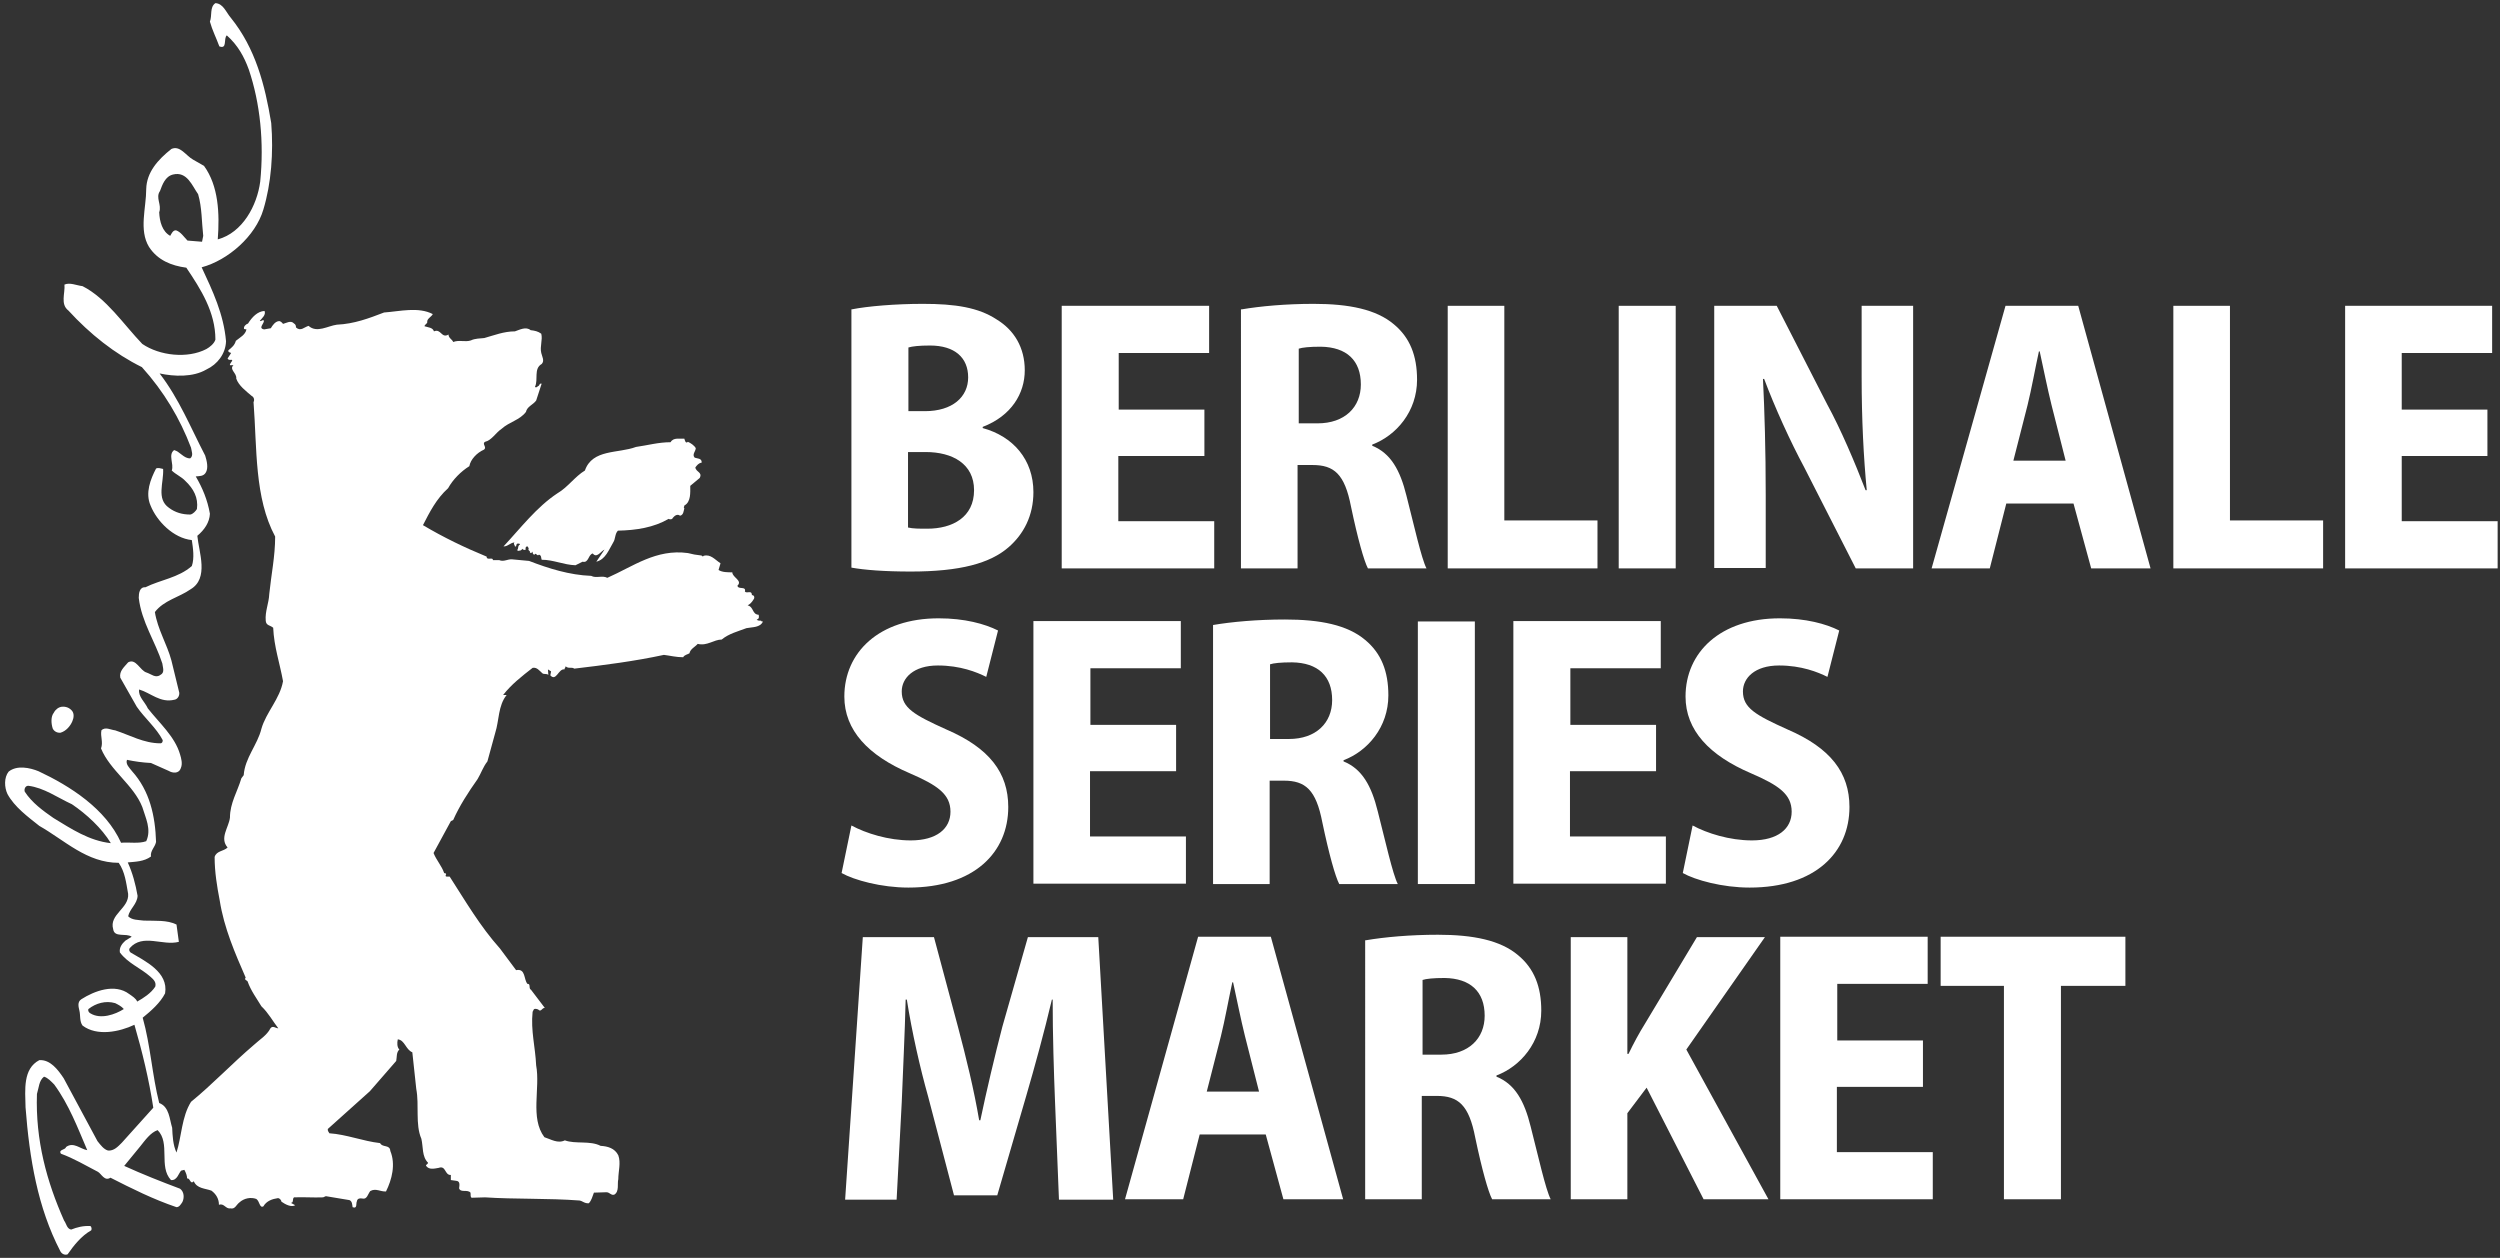<svg xmlns="http://www.w3.org/2000/svg" xmlns:xlink="http://www.w3.org/1999/xlink" xmlns:a="http://ns.adobe.com/AdobeSVGViewerExtensions/3.0/" x="0px" y="0px" width="636px" height="320px" viewBox="-1 -0.8 636 320" xml:space="preserve"><rect x="-1" y="-0.8" width="636" height="320" fill="#333333" stroke="none"/><defs></defs><g>	<g>		<path fill="#FFFFFF" d="M215.7,77.9c4-0.8,11.1-1.4,18.1-1.4c8.2,0,14.1,0.9,18.8,4c4.4,2.7,7.1,7.1,7.1,12.9    c0,5.9-3.4,11.6-10.7,14.4v0.3c7.7,2.1,12.9,8,12.9,16.3c0,6-2.5,10.7-6.3,14c-4.7,4.1-12.3,6.2-24.9,6.2c-6.7,0-11.8-0.4-15.1-1    V77.9z M230,103.8h4.3c7,0,11-3.6,11-8.6s-3.4-8.1-9.7-8.1c-2.8,0-4.5,0.2-5.5,0.5V103.8z M230,133.4c1.3,0.3,2.8,0.3,4.9,0.3    c6.4,0,11.9-2.9,11.9-9.8c0-6.7-5.5-9.7-12.3-9.7H230V133.4z"></path>		<path fill="#FFFFFF" d="M305.3,115.2h-21.8v16.6h24.4v12h-38.8V77h37.5v12h-23v14.4h21.8V115.2z"></path>		<path fill="#FFFFFF" d="M314.9,77.9c4.7-0.8,11.2-1.4,18.3-1.4c9,0,15.9,1.4,20.4,5.2c4.1,3.4,5.9,8,5.9,14.1    c0,8.1-5.3,14.2-11.4,16.5v0.3c4.7,1.9,7.1,6.2,8.7,12.7c1.9,7.4,3.8,16,5.1,18.5h-14.9c-1-1.9-2.6-7.6-4.3-15.7    c-1.6-8.3-4.3-10.6-9.8-10.6h-3.8v26.3h-14.4V77.9z M329.3,106.9h4.9c6.9,0,11-4.1,11-9.9c0-6.1-3.6-9.5-10.2-9.6    c-2.9,0-4.7,0.2-5.6,0.5V106.9z"></path>		<path fill="#FFFFFF" d="M367.2,77h14.5v54.6h23.7v12.2h-38.1V77z"></path>		<path fill="#FFFFFF" d="M425.3,77v66.8h-14.5V77H425.3z"></path>		<path fill="#FFFFFF" d="M435.1,143.8V77H451l12.8,25c3.5,6.4,7.1,14.9,9.8,21.9h0.3c-0.8-8.3-1.3-18-1.3-28.8V77h13.1v66.8h-14.6    L458,118.1c-3.6-6.7-7.5-15.3-10.2-22.5h-0.3c0.4,8.2,0.7,17.9,0.7,29.6v18.5H435.1z"></path>		<path fill="#FFFFFF" d="M509.4,127.3l-4.2,16.5h-14.8L509.2,77h18.5l18.4,66.8H531l-4.5-16.5H509.4z M524.5,116.4l-3.6-14.2    c-1-4-2.1-9.5-3-13.6h-0.2c-0.9,4.1-1.9,9.7-2.9,13.7l-3.6,14.1H524.5z"></path>		<path fill="#FFFFFF" d="M551.8,77h14.5v54.6h23.7v12.2h-38.1V77z"></path>		<path fill="#FFFFFF" d="M631.8,115.2H610v16.6h24.4v12h-38.8V77H633v12h-23v14.4h21.8V115.2z"></path>		<path fill="#FFFFFF" d="M215.6,209.2c3.7,2,9.4,3.8,15.1,3.8c6.6,0,10.1-3,10.1-7.3c0-4.4-3.2-6.7-10.4-9.8    c-10.5-4.5-16.6-10.9-16.6-19.5c0-11.2,8.8-19.9,24-19.9c6.6,0,11.7,1.4,15.1,3.1l-3,11.8c-2.4-1.2-6.6-2.9-12.3-2.9    c-6.2,0-9.2,3.2-9.2,6.6c0,4.2,3.2,6,11.4,9.7c10.9,4.7,15.7,11,15.7,19.7c0,11.5-8.6,20.5-25.4,20.5c-6.9,0-13.8-1.9-17-3.7    L215.6,209.2z"></path>		<path fill="#FFFFFF" d="M298.1,195.4h-21.8v16.6h24.4v12h-38.8v-66.8h37.5v12h-23v14.4h21.8V195.4z"></path>		<path fill="#FFFFFF" d="M307.6,158.2c4.7-0.8,11.2-1.4,18.3-1.4c9,0,15.9,1.4,20.4,5.2c4.1,3.4,5.9,8,5.9,14.1    c0,8.1-5.3,14.2-11.4,16.5v0.3c4.7,1.9,7.1,6.2,8.7,12.7c1.9,7.4,3.8,16,5.1,18.5h-14.9c-1-1.9-2.6-7.6-4.3-15.7    c-1.6-8.3-4.3-10.6-9.8-10.6H322v26.3h-14.4V158.2z M322,187.2h4.9c6.9,0,11-4.1,11-9.9c0-6.1-3.6-9.5-10.2-9.6    c-2.9,0-4.7,0.2-5.6,0.5V187.2z"></path>		<path fill="#FFFFFF" d="M374.2,157.3v66.8h-14.5v-66.8H374.2z"></path>		<path fill="#FFFFFF" d="M420.2,195.4h-21.8v16.6h24.4v12h-38.8v-66.8h37.5v12h-23v14.4h21.8V195.4z"></path>		<path fill="#FFFFFF" d="M429.6,209.2c3.7,2,9.4,3.8,15.1,3.8c6.6,0,10.1-3,10.1-7.3c0-4.4-3.2-6.7-10.4-9.8    c-10.5-4.5-16.6-10.9-16.6-19.5c0-11.2,8.8-19.9,24-19.9c6.6,0,11.7,1.4,15.1,3.1l-3,11.8c-2.4-1.2-6.6-2.9-12.3-2.9    c-6.2,0-9.2,3.2-9.2,6.6c0,4.2,3.2,6,11.4,9.7c10.9,4.7,15.7,11,15.7,19.7c0,11.5-8.6,20.5-25.4,20.5c-6.9,0-13.8-1.9-17-3.7    L429.6,209.2z"></path>		<path fill="#FFFFFF" d="M267.4,279.5c-0.3-7.6-0.6-16.9-0.6-26h-0.2c-1.9,8.1-4.4,17.2-6.5,24.4l-7.4,25.4h-11l-6.6-25.2    c-2-7.1-4.1-16.3-5.4-24.6h-0.3c-0.2,8.5-0.7,18.3-1,26.2l-1.3,24.7h-13.1l4.5-66.8h18.1l6.1,22.8c2.1,7.9,4.1,16.1,5.4,23.8h0.3    c1.6-7.6,3.6-16.1,5.6-23.8l6.5-22.8h17.9l3.8,66.8h-13.8L267.4,279.5z"></path>		<path fill="#FFFFFF" d="M304.2,287.8l-4.2,16.5h-14.8l18.6-66.8h18.5l18.4,66.8h-15.2l-4.5-16.5H304.2z M319.3,276.9l-3.6-14.2    c-1-4-2.1-9.5-3-13.6h-0.2c-0.9,4.1-1.9,9.7-2.9,13.7l-3.6,14.1H319.3z"></path>		<path fill="#FFFFFF" d="M346.5,238.4c4.7-0.8,11.2-1.4,18.3-1.4c9,0,15.9,1.4,20.4,5.2c4.1,3.4,5.9,8,5.9,14.1    c0,8.1-5.3,14.2-11.4,16.5v0.3c4.7,1.9,7.1,6.2,8.7,12.7c1.9,7.4,3.8,16,5.1,18.5h-14.9c-1-1.9-2.6-7.6-4.3-15.7    c-1.6-8.3-4.3-10.6-9.8-10.6h-3.8v26.3h-14.4V238.4z M360.8,267.5h4.9c6.9,0,11-4.1,11-9.9c0-6.1-3.6-9.5-10.2-9.6    c-2.9,0-4.7,0.2-5.6,0.5V267.5z"></path>		<path fill="#FFFFFF" d="M398.6,237.6h14.4v29.7h0.3c1.3-2.7,2.7-5.3,4.2-7.7l13.2-22h17.3l-20,28.6l20.9,38.1h-16.5l-14.5-28.4    l-4.9,6.5v21.9h-14.4V237.6z"></path>		<path fill="#FFFFFF" d="M488.1,275.7h-21.8v16.6h24.4v12h-38.8v-66.8h37.5v12h-23v14.4h21.8V275.7z"></path>		<path fill="#FFFFFF" d="M508.9,250h-16.2v-12.5h47V250h-16.4v54.3h-14.5V250z"></path>	</g></g><path fill="#FFFFFF" d="M174,111.6c0.7,0.3,1.6,0.9,2,1.6c0,0.8-1,1.6-0.3,2.4c0.6,0.3,1.9,0.1,1.8,1.3c-0.8,0.1-1.2,0.7-1.6,1.2  c0.1,1.2,1.9,1.2,1.1,2.7l-2.4,2c0,1.7,0.2,4.1-1.5,5c0,0.3-0.3,0.5,0,0.7c-0.2,0.7-0.2,1.7-1.1,1.9c-0.6-0.5-1.3-0.1-1.8,0.5  c-0.2,0.5-0.8,0.5-1.1,0.3c-3.8,2.2-8.2,2.9-12.9,3c-0.8,0.8-0.6,2.1-1.2,3c-1.1,1.8-1.9,4.3-4.3,4.9l2.1-3.1c-1,0.5-2,2.3-3,1  c-1.2,0.3-1,2.5-2.6,2.1l-1.8,0.9c-3-0.1-5.6-1.4-8.6-1.4c-0.2-0.5,0-1.1-0.7-1.3c-0.4,0.6-0.8-0.7-1.1,0c-0.5,0-0.5-0.5-0.5-0.8  c-0.1,0.2-0.3,0.5-0.7,0.3c0.2-0.6-0.6-0.4-0.3-1.1c0-0.1-0.2-0.3-0.3-0.5c-0.6,0-0.5,0.6-0.5,0.9c-0.3,0-0.7,0-0.8-0.3  c-0.2,0.3-0.4,0.5-0.9,0.5c-0.2,0.1-0.4,0-0.4-0.2c0.4-0.5,0-1,0.7-1.4c-0.1-0.3-0.5-0.2-0.7-0.2c-0.4,0.2-0.1,0.9-0.6,0.7  c0-0.3-0.5-0.7-0.1-1c-1,0-1.8,1.1-2.8,1c4.3-4.6,8.4-10,13.7-13.5c2.6-1.5,4.5-4.3,7-5.8c1.9-5.5,8.5-4.3,13-6  c2.9-0.4,5.7-1.2,8.8-1.2c0.7-1.3,2.4-0.8,3.5-0.9C173.2,111.1,173.4,112.2,174,111.6"></path><path fill="#FFFFFF" d="M17.3,180c-0.7-0.8-1.6-1.1-2.6-1c-0.8,0.1-1.6,0.7-2,1.5c-0.8,1-0.7,2.7-0.3,4c0.3,0.7,1.1,1.2,2,1.1  c1.4-0.4,2.5-1.7,3-2.9C17.8,181.8,17.9,180.7,17.3,180 M50.4,60.7l-3.7-0.3c-0.9-0.9-1.7-2.2-2.9-2.6c-0.8-0.1-1.2,0.9-1.5,1.4  c-2-1.1-2.7-3.6-2.8-6c0.7-1.9-1-3.7,0.2-5.4c0.6-1.6,1.3-3.7,3.3-4.2c3.6-0.9,4.9,2.9,6.4,5c1,3.4,0.9,7.1,1.3,10.6L50.4,60.7z   M27.2,213.7c-5.5-0.6-10-3.6-14.6-6.4c-2.6-1.8-5.5-3.9-7.3-6.7c-0.2-0.6,0.1-1.5,0.9-1.5c4,0.5,7.4,3,11.1,4.7  C21,206.3,24.9,209.9,27.2,213.7 M30.5,255.9c-2.2,1.4-5.9,2.7-8.5,1.1c-0.4-0.2-0.7-0.7-0.5-1.1c1.9-1.5,4.4-2.2,6.8-1.5  C29.1,254.8,29.9,255.2,30.5,255.9 M193.1,157.3c-0.2,0-0.3,0.1-0.5-0.2c-0.5,0-0.9,0-1.1-0.3c0.7-0.1,0.6-0.8,0.5-1.2  c-1.7-0.1-1.2-2-2.8-2.4c0.6-0.3,1.1-0.8,1.5-1.5c0.3-0.3,0.3-1.1-0.4-1.1c-0.1-1.4-1.2-0.3-1.8-0.9c0.4-1.5-1.7-0.4-1.9-1.5  c1.4-1.3-1.3-2.1-1.3-3.4c-1.2,0-2.6,0-3.5-0.6l0.5-1.7c-1.4-0.9-2.5-2.4-4.3-1.9c-0.3,0.4-0.3-0.1-0.7-0.1  c-1.1-0.1-2.2-0.3-3.3-0.6c-8.1-1.1-13.9,3.4-20.5,6.3c-1.3-0.7-2.8,0.2-4.1-0.5c-5.5-0.2-10.9-1.9-15.8-3.8l-4.3-0.4  c-1.2-0.1-2.1,0.7-3.3,0.2h-1.6c0-0.9-1.6,0.2-1.6-0.9c-5.6-2.3-11-4.9-16.2-8c1.7-3.3,3.4-6.7,6.4-9.4c1.2-2.2,3.3-4.3,5.4-5.6  c0.3-1.7,1.9-3.4,3.7-4.2c0.9-0.6-0.6-1.5,0.3-2c1.7-0.4,2.7-2.3,4.2-3.3c2-1.8,4.6-2.2,6.2-4.3c0.3-1.4,1.8-1.8,2.6-2.9l1.4-4.3  c-0.5-0.1-0.5,0.2-0.7,0.5c-0.4,0.2-0.7,0.7-1,0.3c0.9-1.8-0.4-4.6,1.7-5.8c0.8-0.8,0.1-1.9-0.1-2.8c-0.4-1.7,0.4-3.3,0-4.9  c-0.8-0.6-1.7-0.8-2.7-0.9c-1.2-1-2.8-0.1-4,0.3c-2.8,0-5.3,1-7.8,1.7c-1,0.1-2.4,0.1-3.4,0.6c-1.5,0.5-2.9-0.2-4.5,0.4  c-0.3-0.7-1.2-1-1.2-1.9c-1.8,1.1-1.9-1.6-3.7-0.8c-0.3-1-1.5-1-2.4-1.3c0-0.4,0.6-0.6,0.7-1c-0.2-0.9,1.1-1.4,1.4-2.1  c-3.7-1.9-8.3-0.7-12.4-0.4c-3.9,1.5-7.6,2.9-12,3.1c-2.3,0.3-5.1,2.2-7.2,0.3c-1.1,0.3-2,1.5-3.2,0.4c0-0.4-0.1-0.8-0.5-1  c-0.8-0.9-2-0.1-2.8,0.1c-0.2-0.3-0.7-0.8-1.1-0.7c-0.9,0.1-1.6,1.1-2,1.8l-1.7,0.3c-1.7-0.3,0.2-1.6-0.1-2.3  c-0.5-0.2-0.6,0.4-1,0.1c0.6-0.7,1.6-1.5,1.2-2.5c-1.8,0.1-3.2,1.6-4.2,3.2c-0.6,0.2-1.2,0.8-1,1.4l0.6,0.1c-0.3,1.4-1.6,2-2.7,2.9  c-0.3,1.1-1,1.7-1.9,2.4c-0.1,0.6,0.4,0.5,0.7,0.7l-0.9,1.4c0.3,0.6,0.9,0.2,1.2,0.4c-0.1,0.5-0.7,0.9-0.6,1.3h0.9  c-1.2,1.1,0.9,2,0.7,3.4c0.6,1.8,2.5,3.2,3.9,4.4c0.6,0.3,0.8,1,0.5,1.6c0.9,11.8,0.2,24.3,5.5,34.2c0,5-1,9.7-1.5,14.6  c-0.1,2.4-1.1,4.4-0.9,6.8c0.1,1.3,1.1,1.1,1.9,1.8c0.2,4.8,1.7,9.1,2.5,13.6c-0.8,4.5-4.3,7.9-5.5,12.1c-1,4.1-4.2,7.4-4.5,11.8  l-0.6,0.8c-1,3.4-2.9,6.3-2.9,10c-0.3,2.5-2.7,5.2-0.6,7.6c-1,1-2.8,0.8-3.3,2.4c0,3.8,0.6,7.5,1.3,11.1c1.1,7,3.9,13.4,6.6,19.6  c-0.5,0.6,0.4,0.7,0.5,1c0.8,2.3,2.3,4.3,3.5,6.3c1.8,1.7,2.9,3.8,4.3,5.6c-0.7,0-1.4-0.8-2,0c-0.9,1.8-2.8,2.9-4.3,4.3  c-5.4,4.6-10.5,10-15.9,14.4c-2.4,3.8-2.4,8.9-3.7,12.9c-0.9-1.9-1-4.2-1.1-6.3c-0.7-2.2-0.7-5.3-3.3-6.3  c-1.8-7.1-2.2-14.6-4.2-21.7c2.1-1.7,4.5-3.8,5.7-6.2c0.9-5.4-5.1-8.2-8.8-10.4c-0.4-0.4-0.4-0.8-0.2-1.1c3.3-3.8,8.4-0.5,12.5-1.6  l-0.6-4.4c-2.4-1.2-5.4-0.9-8.3-1c-1.5-0.2-3-0.1-4-1.1c0.4-1.9,2.3-3.1,2.4-5.2c-0.5-2.9-1.3-5.9-2.5-8.5c2-0.2,4.1-0.2,5.9-1.5  c-0.2-1.5,1-2.3,1.3-3.7c-0.2-6.6-1.6-13-6.1-18c-0.7-0.9-1.7-1.8-1.3-2.9c1.9,0.4,4,0.7,6.1,0.8l4.5,2c1,0.6,2.6,0.8,3.1-0.7  c0.5-1.1,0.1-2.5-0.2-3.5c-1.3-4.5-5.2-7.9-8.2-11.7c-0.7-1.6-2.5-3-2.2-4.8c3,0.9,5.4,3.5,9,2.6c0.7-0.1,1.3-0.9,1.2-1.8l-2-8.2  c-1.1-4.1-3.5-7.9-4.2-12.3c2.3-3,6.1-3.7,9.1-5.8c4.7-2.8,2.1-9.4,1.7-13.6c1.8-1.5,3.1-3.4,3.2-5.6c-0.6-3.5-1.9-6.6-3.6-9.5  c0.9-0.1,1.9,0,2.5-0.9c0.8-1.2,0.3-3.1-0.1-4.4c-3.7-7.1-6.6-14.4-11.6-20.9c3.7,0.8,8.5,1,11.9-1c2.8-1.3,4.9-4,5-7.2  c-0.6-6.9-3.4-12.8-6.2-18.8c6.7-1.8,13.7-7.9,15.7-14.7C68,45.9,68.6,38,68,30.5c-1.6-9.7-4-19-10.3-26.8c-1.2-1.4-1.9-3.6-3.9-3.7  c-1.5,1-0.8,3.2-1.4,4.7C53,6.9,54,8.8,54.8,11c2.1,0.8,1-2,1.9-2.8c2.8,2.5,4.4,5.4,5.6,8.7c2.9,8.6,3.9,18.5,2.9,28.5  c-0.8,6.1-4.5,13-10.8,14.7c0.5-6.6,0.2-13.6-3.5-18.7l-2.8-1.6c-1.8-1-3.3-3.7-5.5-2.7c-3.4,2.7-6.3,5.9-6.4,10.2  c0,4.8-1.9,10.4,0.7,14.7c2.2,3.4,5.7,4.8,9.5,5.3c3.7,5.5,7.4,11.3,7.4,18.3c-0.3,1-1.4,1.9-2.3,2.4c-4.8,2.5-11.9,1.7-16.3-1.3  c-4.8-5-9.1-11.6-15.2-14.7c-1.6-0.2-3.2-1-4.6-0.4c0.2,2.2-1.1,5,1,6.6c5.5,6,11.8,11,18.7,14.4c5.6,6.2,9.7,13.1,12.5,20.5  c0.1,0.8,0.7,2-0.2,2.7c-1.6,0.1-2.6-1.7-4.1-2.1c-1.6,1.2,0,3.5-0.6,5.2c1,1,2.5,1.6,3.5,2.7c2,1.9,3.3,4.2,2.9,7.1  c-0.3,0.5-1,1.3-1.7,1.4c-2,0-3.8-0.5-5.4-1.7c-3.3-2.3-1.3-6.4-1.5-9.9c-0.6-0.1-1.2-0.4-1.8-0.1c-1.4,2.7-2.8,6.2-1.4,9.4  c1.6,4,5.8,8.3,10.5,8.8c0.3,2,0.7,4.6,0,6.6c-3.4,3-8,3.5-11.8,5.4c-1.5-0.1-1.7,1.5-1.7,2.7c0.7,6.1,4.2,11.1,6,16.7  c0.1,1,0.7,2.3-0.5,2.9c-1.2,0.9-2.3-0.2-3.5-0.6c-1.7-0.5-2.7-3.7-4.7-2.6c-1,1.2-2.3,2.2-2,3.9l4.2,7.4c2,2.9,5,5.4,6.6,8.5  c0,0.5-0.2,0.8-0.6,0.8c-4.2,0-7.8-2.1-11.5-3.3c-1.1-0.1-2.5-1-3.5,0c-0.3,1.6,0.5,3-0.1,4.6c2.3,5.6,8.3,9.3,10.5,14.9  c0.8,2.7,2.4,5.7,1,8.7c-1.9,0.7-4.4,0.2-6.4,0.4c-3.9-8.7-13.1-14.5-21-18.2c-2.2-0.9-5.5-1.6-7.6,0.1c-1.2,1.5-1.1,4-0.3,5.7  c1.8,3.3,5.2,5.8,8.1,8.1c6.5,3.7,12.1,9.4,20.2,9.4c1.6,2.3,1.9,5.1,2.4,7.9c0.3,3.7-4.9,5.2-3.8,9c0.3,2.2,3.3,0.9,4.7,1.9l-1.6,1  c-0.9,0.8-1.6,1.8-1.4,3c2.1,2.8,5.2,3.9,7.8,6.2c0.8,0.7,1.5,1.4,1.2,2.5c-1.1,1.7-3,2.9-4.6,3.8c-0.3-0.8-1.3-1.4-2-1.9  c-3.7-2.8-8.9-0.8-12.2,1.3c-1.1,0.7-0.7,2-0.5,2.9c0.3,1.2,0,2.7,0.8,3.8c3.7,2.8,9.4,1.6,13.2-0.2c2,6.9,3.7,13.9,4.8,21.1l-8,8.9  c-1,1-2,2.1-3.5,2c-1.1-0.3-1.9-1.4-2.7-2.4l-8.6-16c-1.4-2.1-3.4-4.8-6.2-4.6c-4.2,2.2-3.6,7.5-3.5,12c1,13.1,3.1,25.5,8.8,36.5  c0.3,0.7,1.1,1.2,1.9,0.9c1.6-2.3,3.5-4.7,6-6.1c0.2-0.3,0.1-0.9-0.2-1.1c-1.8-0.1-3.4,0.3-4.9,0.9c-1.1-0.2-1.2-1.5-1.8-2.3  c-4.4-9.9-7.3-20.4-6.9-32.2c0.5-1.6,0.5-3.4,1.8-4.4c1,0.3,1.8,1.2,2.6,2c3.8,5.2,6,11.1,8.4,16.7c-1.8-0.3-3.5-2.2-5.4-0.8  c-0.2,0.8-2,0.6-1.3,1.7c3.3,1.2,6.3,3,9.4,4.6c0.9,0.5,1.7,2.5,3.2,1.5c5.5,2.8,10.9,5.5,16.8,7.5c0.7,0,1.1-0.7,1.5-1.3  c0.5-1,0.5-2.6-0.6-3.4c-4.8-1.8-9.6-3.7-14.2-5.8l4.1-5c1.2-1.5,2.6-3.5,4.4-4.1c3.3,3.3,0.2,9.3,3.4,12.7c1.6,0.2,2-1.9,2.6-2.4  l0.8-0.2c0.4,0.7,0.7,1.5,0.7,2.2c0.8-0.2,0.8,1.7,1.7,0.7c0.8,1.9,2.9,1.8,4.5,2.4c1.2,0.9,1.9,2.1,1.9,3.6  c1.3-0.5,1.7,1.1,2.9,0.9c1.2,0.3,1.5-0.9,2.3-1.5c1.2-1.1,2.9-1.4,4.3-0.9c0.9,0.6,0.8,2.4,1.8,1.9c0.8-1.4,2.3-1.9,3.7-2.1  c0.5,0,0.9,0.6,0.9,0.9c1,0.7,2.5,1.5,3.5,0.9l-1.1-0.6c0.8,0,0.3-1,0.8-1.4c2.7-0.1,4.8,0.1,7.4,0l0.7-0.3l6,1  c0.7,0.3,0.7,1.1,0.8,1.8c1.3,0.5,0.8-1,1.1-1.5c0.1-0.8,0.9-0.8,1.4-0.7c1.2,0.3,1.4-1.2,2-1.9c1.4-0.8,2.6,0.2,4,0.1  c1.5-3,2.5-6.9,1.1-10.3c-0.1-1.7-2-0.8-2.6-2c-4.4-0.5-8.5-2.2-12.9-2.5c-0.2-0.3-0.5-0.7-0.4-1.1l10.7-9.6l6.7-7.7  c0.2-1,0-2.2,0.8-2.9c-0.6-0.6-0.6-1.7-0.4-2.6c1.8,0.2,2,2.6,3.7,3.3l1,9.3c0.8,4.2-0.3,9,1.3,12.7c0.5,2.1,0.1,4.5,1.7,6.1  c-0.1,0.5-0.8,0.5-0.4,0.9c0.7,0.9,2,0.6,3.1,0.4c1.9-0.7,1.5,1.9,3.1,1.8v1.3l1.4,0.2c1,0.1,0.8,1.1,0.7,1.9  c0.4,1.2,2.1,0.2,2.9,1.1c0.1,0.5-0.1,1.1,0.3,1.3l3.4-0.1c7.4,0.5,16.1,0.2,24,0.8c0.8,0.1,1.3,0.8,2.4,0.7  c0.7-0.7,0.9-1.7,1.3-2.7l3.2-0.1c0.8,0,1.2,0.9,2,0.6c1.3-0.8,0.7-2.8,1-3.9c0-2,0.7-4.2,0-6.1c-0.9-1.8-2.7-2.3-4.5-2.4  c-2.7-1.4-6.4-0.4-9.1-1.4c-1.8,0.9-3.6-0.3-5.2-0.8c-3.7-4.9-1-12.4-2.1-18.3c-0.2-4.6-1.4-8.8-0.9-13.6l0.3-0.6  c0.3-0.3,0.8-0.1,1.1,0c0.8,0.8,0.9-0.4,1.7-0.4l-3.5-4.6c-0.7-0.3,0-1.6-0.9-1.5c-1-1.1-0.4-4-2.9-3.5l-4.1-5.5  c-5.1-5.7-8.8-12.1-12.8-18.3h-0.7c-0.5,0-0.3-0.4-0.2-0.6c0-0.3-0.3-0.2-0.5-0.3c-0.6-1.8-2-3.3-2.7-5.1l4.4-8.1l0.6-0.3  c1.6-3.6,3.8-7,6.2-10.4c0.9-1.5,1.4-3.1,2.5-4.5l2-7.3c1-3.1,0.7-6.9,2.9-9.6L127,176c2.1-2.7,4.8-4.8,7.5-6.9  c1.1-0.2,1.7,0.7,2.5,1.4c0.4,0.3,1.1,0,1.5,0.4l-0.1-1.4l0.8,0.5l-0.2,1c1.5,1.7,2.1-1.8,3.6-1.5c0-0.3,0.3-0.5,0.3-0.8  c0.7,0.7,1.5,0.1,2.2,0.6c7.6-0.9,15.4-1.9,22.8-3.5c1.6,0.2,3.1,0.6,4.9,0.6c0.3-0.6,1.1-0.7,1.6-1c0.2-1.1,1.4-1.6,2.1-2.4  c2.4,0.6,4.1-1.1,6.1-1.1c1.8-1.5,4.2-2.1,6.3-2.9C190.4,158.7,192.4,158.9,193.1,157.3"></path></svg>